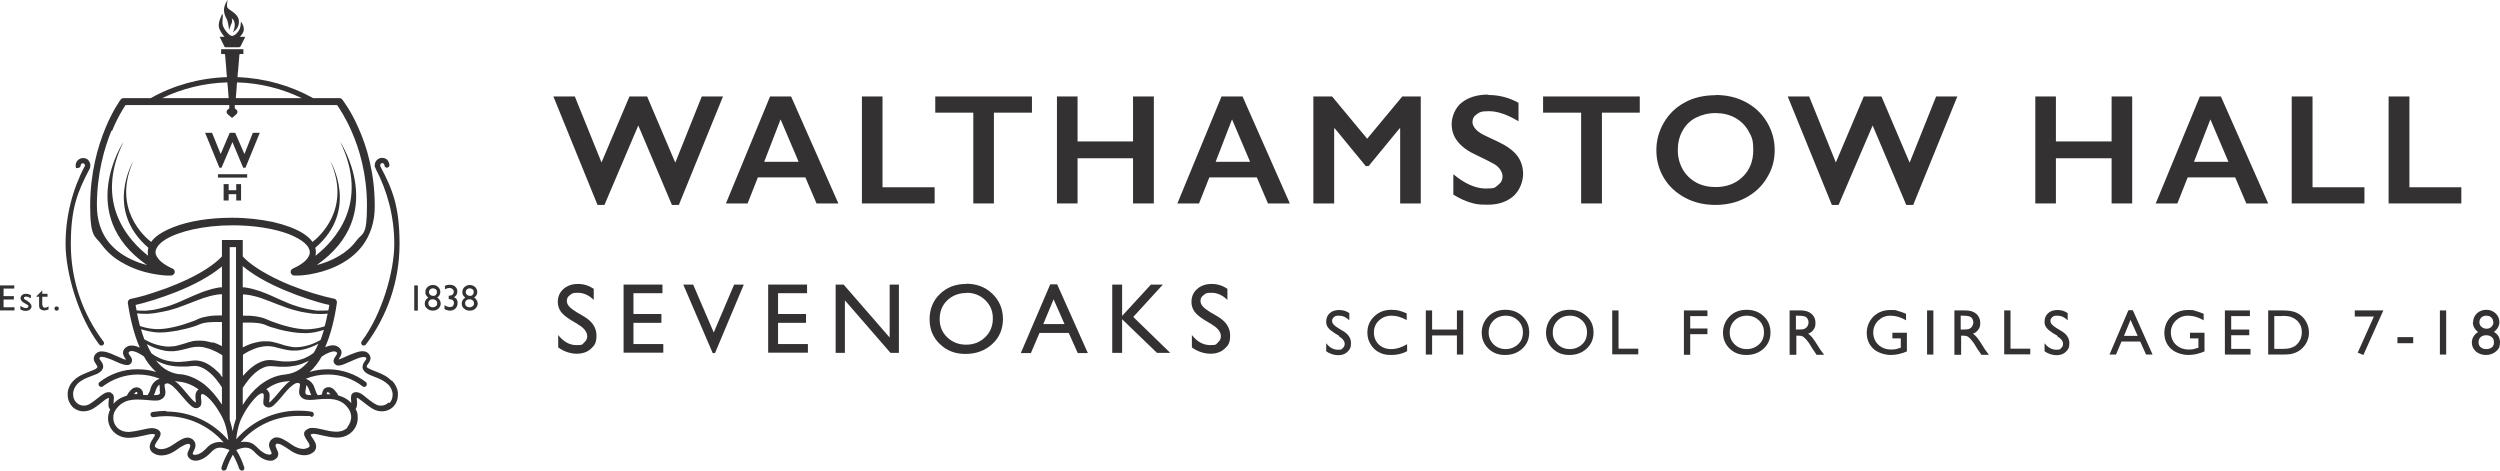 <svg xmlns="http://www.w3.org/2000/svg" id="Layer_1" data-name="Layer 1" version="1.1" viewBox="193.9 55.1 1189.5 223.9">
  <defs>
    <style>
      .cls-1 {
        isolation: isolate;
      }

      .cls-2 {
        fill: #333132;
        stroke-width: 0px;
      }
    </style>
  </defs>
  <polygon class="cls-2" points="467.4 101 480.1 132.4 493.4 101 501.8 101 515.2 132.5 527.8 101 537.9 101 516.9 152.6 513.6 152.6 497.6 114.8 481.5 152.6 478.2 152.6 457.2 101 467.4 101"/>
  <path class="cls-2" d="M557.5,132.1h16.4l-8.6-20.2-7.8,20.2ZM570.3,101l22.5,50.9h-10.4l-5.3-12.4h-22.6l-4.9,12.4h-10.3l21-50.9h10.1Z"/>
  <polygon class="cls-2" points="613.8 101 613.8 144.2 638.6 144.2 638.6 151.9 604 151.9 604 101 613.8 101"/>
  <polygon class="cls-2" points="684.9 101 684.9 108.7 666.8 108.7 666.8 151.9 657 151.9 657 108.7 638.9 108.7 638.9 101 684.9 101"/>
  <polygon class="cls-2" points="706.6 101 706.6 122.4 733 122.4 733 101 742.9 101 742.9 151.9 733 151.9 733 130.4 706.6 130.4 706.6 151.9 696.8 151.9 696.8 101 706.6 101"/>
  <path class="cls-2" d="M772.3,132.1h16.4l-8.6-20.2-7.8,20.2ZM785.1,101l22.5,50.9h-10.4l-5.3-12.4h-22.6l-4.9,12.4h-10.3l21-50.9h10.1Z"/>
  <polygon class="cls-2" points="827.7 101 844.4 121.1 861.1 101 869.9 101 869.9 151.9 860.1 151.9 860.1 116.2 859.8 116.2 845.1 134.1 843.7 134.1 829 116.2 828.7 116.2 828.7 151.9 818.8 151.9 818.8 101 827.7 101"/>
  <path class="cls-2" d="M902.1,100.3c5,0,9.7,1.2,14.3,3.7v8.8c-5.3-3.2-10-4.8-14-4.8s-4.4.5-5.8,1.4-2.1,2.2-2.1,3.8,1.3,3.7,3.9,5.3c.7.5,3.5,1.8,8.4,4.1,4.2,2,7.2,4.2,9,6.6,1.8,2.4,2.8,5.3,2.8,8.7s-1.6,7.9-4.7,10.6c-3.2,2.7-7.2,4-12.2,4s-6.1-.4-8.4-1.1c-2.3-.7-5-1.9-7.9-3.7v-9.7c5.4,4.5,10.6,6.8,15.4,6.8s4.3-.5,5.8-1.6c1.5-1.1,2.2-2.4,2.2-4.2s-1.3-4.3-3.9-5.8c-2.1-1.2-4.9-2.6-8.3-4.2-4-1.8-7-3.9-9-6.4-2-2.4-3-5.2-3-8.5s1.6-7.7,4.8-10.2c3.2-2.5,7.4-3.8,12.6-3.8"/>
  <polygon class="cls-2" points="974.1 101 974.1 108.7 956.1 108.7 956.1 151.9 946.2 151.9 946.2 108.7 928.1 108.7 928.1 101 974.1 101"/>
  <path class="cls-2" d="M992.2,126.5c0,3.4.8,6.4,2.3,9.1,1.5,2.7,3.7,4.8,6.4,6.3,2.7,1.5,5.8,2.2,9.3,2.2,5.2,0,9.5-1.6,12.9-4.9,3.4-3.3,5-7.5,5-12.7s-.8-6.4-2.3-9.1-3.7-4.8-6.4-6.3c-2.8-1.5-5.9-2.2-9.3-2.2s-6.5.8-9.3,2.2-4.9,3.6-6.4,6.3c-1.5,2.7-2.2,5.7-2.2,9.1M1010.2,100.3c5.3,0,10,1.1,14.2,3.3,4.2,2.2,7.6,5.3,10.1,9.4,2.5,4.1,3.8,8.6,3.8,13.5s-1.2,9.2-3.7,13.2c-2.4,4.1-5.8,7.2-10.1,9.5s-9.1,3.4-14.4,3.4-10.1-1.1-14.4-3.4-7.7-5.4-10.1-9.4c-2.4-4-3.6-8.4-3.6-13.2s1.2-9.1,3.6-13.2c2.4-4.1,5.7-7.3,10-9.6,4.2-2.3,9.1-3.4,14.6-3.4"/>
  <polygon class="cls-2" points="1054.7 101 1067.4 132.4 1080.7 101 1089.1 101 1102.5 132.5 1115.1 101 1125.2 101 1104.2 152.6 1100.9 152.6 1084.9 114.8 1068.7 152.6 1065.5 152.6 1044.5 101 1054.7 101"/>
  <polygon class="cls-2" points="1172.1 101 1172.1 122.4 1198.6 122.4 1198.6 101 1208.4 101 1208.4 151.9 1198.6 151.9 1198.6 130.4 1172.1 130.4 1172.1 151.9 1162.3 151.9 1162.3 101 1172.1 101"/>
  <path class="cls-2" d="M1237.8,132.1h16.4l-8.6-20.2-7.8,20.2h0ZM1250.6,101l22.5,50.9h-10.4l-5.3-12.4h-22.6l-4.9,12.4h-10.3l21-50.9h10.1Z"/>
  <polygon class="cls-2" points="1294.2 101 1294.2 144.2 1318.9 144.2 1318.9 151.9 1284.3 151.9 1284.3 101 1294.2 101"/>
  <polygon class="cls-2" points="1340.3 101 1340.3 144.2 1365 144.2 1365 151.9 1330.4 151.9 1330.4 101 1340.3 101"/>
  <g>
    <path class="cls-2" d="M378.8,246.6c-.9.9-2.2,1.5-3.5,1.5s-1.9-.2-2.9-.8c-1.8-1-3.3-2.3-4.7-3.4-.7-.6-1.3-1.1-2-1.5-.7-.4-1.4-.7-2.3-.7h0c-.4,0-.8,0-1.2.2-.3.1-.5.3-.7.5-.3.3-.5.7-.5,1,0,.3-.1.6-.1.9,0,.5,0,1.1.1,1.6,0,.3,0,.7.1,1-1.4-1.5-3-2.5-4.6-3.1-.5-.2-1.1-.4-1.6-.5-.5-.9-1-1.7-1.6-2.3-.4-.5-.8-.9-1.3-1.2s-1.1-.5-1.7-.5h0c-.5,0-.9.1-1.4.3-.4.2-.8.5-1,.8-.2.3-.4.6-.5.9-.2.5-.2,1-.3,1.5h0c-.6.2-1.1.2-1.6.3-.1,0-.3,0-.4,0,0,0,0,0,0,0-.5-.6-.9-1.4-1.2-2.5-.2-.6-.4-1.2-.7-1.9-.5-1-1.3-2.1-2.6-2.8-.4-.2-.8-.4-1.2-.6,3.2-1.3,6.7-2,10.4-2h.3c6.1,0,11.8,2.1,16.3,5.6.2.2.5.3.8.3.4,0,.8-.2,1-.5.4-.6.3-1.4-.2-1.8-5-3.8-11.1-6-17.8-6.1h-.3c-3,0-5.9.4-8.7,1.3,2.2-1.9,4.1-4.4,5.8-7.4l.4-.2c1-.7,2-1.2,3-1.6.9-.4,1.8-.6,2.4-.6h0c.4,0,.6,0,.9.2s.4.2.6.5c0,.1,0,.1,0,.2,0,0,0,.2-.1.4-.2.3-.5.8-.8,1.3-.2.2-.3.5-.5.8-.1.3-.3.7-.3,1.1,0,.4.1.8.3,1.1s.5.6.8.8c.4.3.9.3,1.3.3s.9,0,1.4-.2c.8-.2,1.7-.6,2.6-1,1.4-.6,2.9-1.3,4.4-1.9.7-.3,1.4-.5,2-.7.6-.2,1.2-.2,1.6-.2h0c.3,0,.5,0,.6,0,.1,0,.2.1.3.2.2.2.3.3.3.4,0,0,0,0,0,.1s0,.1-.1.4c-.2.3-.5.8-.9,1.3s-.4.6-.5,1c-.1.4-.3.8-.3,1.3s0,.7.2,1,.3.7.6,1c.4.5.9.9,1.5,1.2,1,.6,2.2,1,3.4,1.5,1.9.7,3.9,1.6,5.5,2.8.8.6,1.5,1.3,2,2.1.5.8.9,1.8,1.1,2.9,0,.3,0,.6,0,.9,0,1.6-.6,2.8-1.5,3.8M349.4,242.6c0-.2,0-.3,0-.4,0-.1,0-.2.1-.3,0,0,0-.1.2-.2.1,0,.2,0,.2,0s.1,0,.3.1c.2.1.5.4.9.9-.5,0-1,0-1.5,0h-.3ZM339.4,238.2c.3.2.6.5.8.8.4.6.7,1.3,1,2.1.2.7.5,1.4.8,2h-.4c-.8,0-1.5-.1-1.7-.2-.4-.2-.5-.3-.6-.5s-.1-.3-.1-.7c0-.4,0-.8.2-1.4,0-.5.2-1.1.2-1.8v-.3M359.3,258.5c-1.2,1.2-3,2-5.2,2s-.3,0-.5,0c-2.2-.1-4.1-.5-6-1-1.8-.4-3.4-.8-5-.8-.6,0-1.2,0-1.8.3-.6.2-1.1.6-1.6,1-.2.2-.4.5-.5.7-.1.3-.1.5-.1.8,0,.4,0,.7.2,1,.2.5.5,1,.7,1.4.4.7.9,1.3,1.2,1.9.2.3.3.6.4.8,0,.2.1.4.1.6s0,.3-.1.4c-.1.1-.3.4-.8.6-.5.2-1.2.5-2.1.5h0c-1.4,0-3.3-.5-5.6-2.1-1.4-1-2.6-1.8-3.8-2.4-1.1-.6-2.2-1-3.3-1h0c-.5,0-1.1.1-1.5.4-.5.2-.9.6-1.3,1-.5.7-.8,1.5-.8,2.2,0,.6.1,1,.3,1.5.2.7.5,1.2.7,1.7.1.2.2.4.2.6,0,.1,0,.3,0,.3h0s0,.1,0,.1c0,.1-.2.2-.4.3s-.4.1-.7.1h0c-.6,0-1.4-.2-2.2-.6-.9-.5-1.9-1.2-2.9-2.2-.7-.7-1.5-1.5-2.5-2.2-1.1-.7-2.4-1.1-4.1-1.1h0c-.6,0-1.2,0-1.9.2,6.6-7.7,16.5-12.5,27.4-12.5s4.1.2,6,.5c0,0,.1,0,.2,0,.6,0,1.1-.4,1.2-1.1.1-.7-.4-1.3-1-1.4-2.1-.4-4.2-.5-6.4-.5-11.8,0-22.3,5.3-29.5,13.6,0,0,0-.2,0-.3.3-2.4.8-5.4,1.8-8.1.4-1.1,1.1-2.5,2-4.1,1.3-2.3,3-4.7,4.7-6.6.8-.9,1.6-1.7,2.4-2.2.4-.2.7-.4.9-.5.3-.1.5-.1.6-.1h0c.1,0,.2,0,.2,0,.2.1.3.3.4.4,0,.2.1.5.1.8s0,.8-.1,1.3c0,.5-.1,1-.1,1.5s0,.5,0,.8c0,.2.1.4.2.7.2.3.5.7.9.9.4.2.8.3,1.2.4h.2c.4,0,.8-.1,1.1-.2.6-.3,1.1-.6,1.6-1.1.9-.8,1.8-1.9,2.8-3,1.5-1.7,3-3.7,4.5-5.1.8-.7,1.5-1.3,2.1-1.7.6-.4,1.2-.6,1.5-.6h0c.1,0,.2,0,.4,0,.3,0,.5.2.6.2.2.1.2.2.3.3,0,.1,0,.3,0,.5s0,.8-.2,1.4c0,.6-.2,1.1-.2,1.8,0,.6.1,1.3.5,1.9.4.6,1,1.2,1.7,1.5.9.4,1.9.5,2.9.5,1.2,0,2.5-.1,3.9-.3,1.4-.1,2.9-.2,4.3-.2h0c2,0,3.9.2,5.6.9,1.7.7,3.2,1.7,4.5,3.6,1,1.4,1.4,2.9,1.4,4.2s-.7,3.5-1.9,4.7M321.8,241.8c-.2-.6-.6-1.1-1.2-1.5,3-2.2,6-3.4,9.3-3.7.7,0,1.4-.2,2-.3-.8.6-1.6,1.4-2.4,2.2-1.8,1.8-3.4,4-4.9,5.6-.7.8-1.4,1.5-1.9,2-.3.2-.5.4-.6.5,0,0-.1,0-.1,0v-.2c0-.3,0-.7.1-1.2,0-.5.1-1,.1-1.6s0-1.2-.3-1.8M309.5,239.5c.7-1.1,1.7-2.5,2.9-4h0c1.5-1.8,3.5-3.8,6-5.1,1.2-.6,2.5-1.1,3.9-1.1h.4c1.2,0,2.7.2,4.1.3h0c.8,0,1.6,0,2.4,0h0c.8,0,1.6,0,2.4-.1h0c1.6-.2,3.2-.4,4.7-.9.7-.2,1.5-.4,2.2-.8.7-.3,1.4-.6,2-.9h0c.1,0,.3-.1.4-.2-1.3,1.7-2.8,3-4.2,4-2.2,1.5-4.5,2.3-7.2,2.6-4.3.4-8.3,2.2-12,5.1-3,2.4-5.7,5.5-8.1,9.4v-8.2h0ZM309.5,223.9c.4-.2.7-.5,1-.7h0c1-.6,2.5-1.4,4.3-2.1h0c.9-.4,1.9-.7,3-.9h0c.5-.1,1.1-.2,1.6-.3h0c.6,0,1.1-.1,1.7-.1h0c1.1,0,2.3.1,3.5.4h0c1.2.3,2.5.7,3.9,1,1.4.3,2.7.6,4.1.7h0c.4,0,.8,0,1.2,0,1,0,2,0,2.9-.2h0c2.6-.4,4.9-1.3,6.8-2.1.7-.3,1.3-.6,1.9-1-.7,1.6-1.4,3-2.2,4.3-.1,0-.2.2-.3.3h0c-.4.3-1,.6-1.5,1-.6.3-1.1.6-1.7.9-.6.3-1.2.6-1.9.8h0c-.6.2-1.3.4-2,.6h0c-1.4.4-2.8.5-4.3.6-.4,0-.8,0-1.2,0h-1c-.8,0-1.5-.1-2.3-.2-1.5-.1-3-.5-4.8-.5h0c-1.8,0-3.4.5-4.9,1.2h0c-3,1.4-5.3,3.6-7,5.5-.3.3-.6.6-.8.9v-10.4h0ZM309.5,208.6c.2,0,.4,0,.6,0h0c.7,0,1.5,0,2.5,0s1.7,0,2.7.1c1.1,0,2.2.2,3.4.5.6.2,1.2.3,1.7.6.6.3,1.3.5,2,.8,2.8.9,5.7,1.7,8.7,2.2h0c2.6.5,5.2.8,7.8.8s.8,0,1.2,0h0c2.9-.1,5.5-.8,7.7-1.5h0c0,0,.1,0,.2,0-.5,1.7-1,3.3-1.6,4.8-.2.1-.5.3-.8.4-.7.4-1.6.8-2.5,1.2h0c-1.9.8-4.1,1.4-6.5,1.7h0c-.6,0-1.2.1-1.8.1s-1.2,0-1.8-.1c-1.2-.2-2.5-.5-3.8-.8-1.3-.4-2.5-.9-3.9-1.2h0c-1.4-.4-2.7-.7-4.1-.7h0c-.3,0-.6,0-.9,0s-.8,0-1.1,0h0c-.6,0-1.3.1-1.9.2-1.2.2-2.4.5-3.4.8-1.9.6-3.4,1.3-4.5,1.9v-11.5h0ZM309.5,195.2c.1,0,.2,0,.3,0h0c.6,0,1.4.1,2.2.2.9.2,1.9.3,2.9.6h0c1,.2,2.2.6,3.4,1,1.2.4,2.5.9,3.8,1.4h0c2.6,1,5.5,2.2,8.4,3.2,1.5.5,2.9.9,4.4,1.3,1.5.4,2.9.7,4.3.9,1.4.3,2.8.4,4.1.6h0c.6,0,1.3,0,1.9.1h1.8c1,0,2-.1,2.8-.2-.4,2.1-.9,4.1-1.4,6-.3.1-.7.3-1.1.4-2.1.6-4.7,1-7.4,1.1-2.7,0-5.6-.5-8.5-1.2-2.9-.7-5.7-1.6-8.3-2.6-.6-.2-1.2-.5-1.9-.8h0c-.7-.3-1.4-.6-2-.8h0c-1.3-.4-2.6-.6-3.7-.8h0c-2-.3-3.6-.3-4.9-.3h-1.1v-10.1h0ZM309.5,181.8c1.1.9,2.2,1.8,3.4,2.6,6.5,4.6,14.6,8.2,22,11,3.7,1.4,7.2,2.5,10.2,3.4,2.1.6,4,1.1,5.5,1.4-.1.9-.3,1.8-.5,2.6,0,0-.1,0-.2,0-.8,0-1.8.1-2.8.1h-.2c-.6,0-1.1,0-1.7,0-.6,0-1.2-.1-1.8-.2-1.2-.2-2.6-.4-3.9-.7h0c-1.3-.3-2.8-.7-4.1-1.1-1.4-.4-2.8-.9-4.2-1.5-2.8-1.1-5.5-2.4-8.2-3.6h0c-1.3-.6-2.6-1.1-3.9-1.6h0c-1.2-.5-2.4-.9-3.6-1.2-1.1-.4-2.2-.6-3.1-.8h0c-.9-.2-1.8-.3-2.4-.4-.2,0-.4,0-.6,0v-10h0ZM306,254.7c0,0,0,.1,0,.2-.6,1.8-1.1,3.6-1.4,5.4-.3-1.7-.8-3.6-1.4-5.4,0,0,0-.1,0-.2v-82h3v82h0ZM273,250.6c-2.2,0-4.4.2-6.5.5-.7.1-1.1.8-1,1.4.1.6.6,1.1,1.2,1.1s.1,0,.2,0c2-.3,4-.5,6-.5h0c10.9,0,20.7,4.8,27.4,12.5-.7-.1-1.3-.2-1.9-.2h0c-1.6,0-3,.5-4.1,1.1-1.1.7-1.9,1.5-2.5,2.2-1,1-2,1.8-2.9,2.2-.9.5-1.7.6-2.2.6h0c-.3,0-.5,0-.7-.1-.2,0-.3-.2-.4-.3h0c0-.2,0-.4.1-.6.1-.4.4-.9.7-1.5.3-.6.5-1.3.5-2.1s-.2-1.5-.8-2.2c-.3-.4-.8-.8-1.3-1-.5-.2-1-.4-1.5-.4h0c-1.1,0-2.2.4-3.3,1-1.1.6-2.4,1.4-3.8,2.4-2.3,1.6-4.2,2.1-5.6,2.1h0c-.9,0-1.6-.2-2.1-.5-.5-.2-.7-.5-.8-.6-.1-.2-.1-.2-.1-.4s0-.6.3-1c.3-.6.8-1.4,1.3-2.1.2-.4.5-.8.7-1.2.2-.4.4-.9.4-1.4s0-.5-.1-.8-.3-.5-.5-.7c-.4-.5-1-.8-1.6-1-.6-.2-1.2-.3-1.8-.3-1.5,0-3.1.4-4.9.8-1.8.4-3.8.8-6,1-.2,0-.3,0-.5,0-2.2,0-4-.8-5.2-2-1.2-1.2-1.9-2.9-1.9-4.7s.4-2.8,1.4-4.2c1.3-1.8,2.8-2.9,4.5-3.6,1.7-.7,3.7-.9,5.6-.9h0c1.5,0,2.9.1,4.3.2,1.4.1,2.7.3,3.9.3s2,0,2.9-.5c.8-.4,1.4-.9,1.7-1.5.4-.6.5-1.3.5-1.9s-.1-1.3-.2-1.8c-.1-.6-.2-1-.2-1.4s0-.3,0-.4c0-.1,0-.2.2-.3.1-.1.3-.2.7-.4.1,0,.2,0,.4,0h0c.3,0,.7.1,1.2.4.9.4,1.9,1.4,3,2.5,1.6,1.7,3.3,3.8,4.8,5.5.8.9,1.5,1.6,2.2,2.2.4.3.7.6,1.1.8.4.2.8.4,1.4.4h.2c.4,0,.7-.1,1-.3.2-.1.5-.3.7-.5.3-.3.4-.7.5-1s.1-.6.1-.9c0-.5,0-1-.1-1.5,0-.5-.1-.9-.1-1.3s0-.6.1-.8c0-.2.2-.3.4-.4,0,0,.1,0,.2,0h0c.2,0,.5,0,.9.3.7.4,1.6,1.1,2.6,2.1,1.4,1.5,3,3.5,4.2,5.6,1.3,2,2.3,4.1,2.8,5.5,1,2.7,1.5,5.7,1.8,8.1,0,0,0,.2,0,.3-7.1-8.3-17.7-13.6-29.5-13.6M259.5,242.6h-.2c-.5,0-1.1,0-1.7,0,0,0,.1-.1.2-.2.3-.3.5-.6.7-.7.2-.1.3-.1.3-.1,0,0,.1,0,.2,0,.1,0,.2.1.2.2,0,0,0,0,0,.2,0,.1,0,.3.1.6M246.8,241.9h0c-.4-.1-.8-.2-1.2-.2h0c-.9,0-1.6.3-2.3.7-1,.6-2,1.4-3.1,2.3-1.1.9-2.3,1.8-3.6,2.6-1,.6-2,.8-2.9.8-1.4,0-2.6-.6-3.5-1.5-.9-.9-1.5-2.2-1.5-3.8,0-.3,0-.6,0-.9.3-1.8,1-3,2-4.1,1.5-1.6,3.8-2.7,6-3.5,1.1-.4,2.1-.8,3.1-1.2.5-.2.9-.4,1.3-.7.4-.3.8-.6,1.1-.9.2-.3.4-.6.6-1,.1-.3.2-.7.2-1,0-.6-.2-1.2-.4-1.6-.4-.7-.8-1.2-1.1-1.6-.1-.2-.2-.4-.3-.5,0-.1,0-.2,0-.2,0,0,0,0,0-.1,0,0,.1-.2.3-.4,0,0,.2-.1.3-.2.1,0,.4,0,.6,0h0c.6,0,1.6.2,2.6.6,1.6.5,3.3,1.3,4.9,2,.8.4,1.6.7,2.3.9s1.4.4,2.1.4c.4,0,.8,0,1.3-.3.3-.2.6-.4.8-.8.2-.3.3-.7.3-1.1,0-.3,0-.6-.1-.8-.1-.4-.3-.7-.5-1-.3-.4-.6-.8-.8-1.2-.1-.2-.2-.3-.2-.4,0-.1,0-.2,0-.2q0,0,0-.2c.2-.2.4-.4.6-.5.2-.1.5-.2.8-.2h0c.6,0,1.5.2,2.4.6,1.1.5,2.4,1.2,3.5,2,.3.5.5.9.8,1.4,1.5,2.4,3.1,4.3,5,6-2.8-.9-5.8-1.3-8.8-1.3h-.3c-6.7,0-12.9,2.3-17.8,6.1-.6.4-.7,1.2-.2,1.8.2.3.6.5,1,.5s.5,0,.8-.3c4.5-3.4,10.2-5.5,16.3-5.6h.3c3.7,0,7.2.7,10.4,2-1.5.5-2.5,1.4-3.2,2.3-.7,1-1.1,2-1.3,2.9-.3,1.1-.8,1.9-1.3,2.6,0,0-.2,0-.3,0-.6,0-1.1-.1-1.8-.1,0-.3,0-.7-.1-1.1,0-.4-.2-.8-.5-1.2-.3-.4-.7-.8-1.2-1-.4-.2-.9-.3-1.4-.3h0c-.6,0-1.2.2-1.7.5-.7.5-1.3,1.1-1.9,1.9-.3.5-.7,1-1,1.6-.5.1-1,.3-1.5.5-1.7.6-3.4,1.7-4.8,3.3,0-.3,0-.7.1-1.1,0-.5.1-1,.1-1.6,0-.4,0-.8-.2-1.2,0-.2-.2-.5-.4-.7-.2-.2-.5-.4-.7-.5M295.1,218.2c-1-.3-2.2-.6-3.4-.8-.6-.1-1.2-.2-1.9-.2h0c-.4,0-.7,0-1.1,0s-.6,0-.9,0h0c-1.4,0-2.8.3-4.1.7h0c-1.3.4-2.6.9-3.9,1.2-1.3.4-2.5.7-3.8.8-.6,0-1.2.1-1.8.1s-1.2,0-1.8-.1h0c-2.4-.3-4.7-.9-6.5-1.7h0c-.9-.4-1.8-.8-2.5-1.2-.3-.1-.5-.3-.8-.4-.6-1.5-1.1-3.1-1.6-4.8,0,0,.1,0,.2,0h0c2.2.7,4.8,1.3,7.7,1.5h0c.4,0,.8,0,1.2,0,2.5,0,5.2-.4,7.8-.8h0c3-.6,6-1.3,8.7-2.2.7-.2,1.4-.5,2-.8h0c.6-.2,1.1-.4,1.7-.6,1.2-.3,2.3-.4,3.4-.5h0c1,0,1.9-.1,2.7-.1s1.8,0,2.5,0h0c.2,0,.4,0,.6,0v11.5c-1.1-.6-2.6-1.3-4.5-1.9M298.8,233.3h0c-1.8-1.9-4.1-4.1-7-5.5h0c-1.5-.7-3.2-1.2-4.9-1.2h0c-1.8,0-3.3.4-4.8.5-.8,0-1.5.1-2.3.2h-1c-.4,0-.8,0-1.2,0-1.5-.1-3-.3-4.3-.6h0c-.7-.2-1.4-.4-2-.6h0c-.6-.2-1.2-.5-1.9-.8h0c-.6-.3-1.1-.6-1.7-.9-.5-.4-1.1-.7-1.5-1h0c-.1,0-.2-.2-.3-.3-.7-1.1-1.3-2.4-1.9-3.7,0-.2-.2-.4-.3-.6.6.3,1.2.6,1.9,1,1.9.9,4.2,1.7,6.9,2.2h0c.9.2,1.9.2,2.9.2s.8,0,1.2,0h0c1.4-.1,2.8-.4,4.1-.7h0c1.4-.3,2.7-.7,3.9-1,1.2-.3,2.4-.4,3.5-.4h0c.6,0,1.1,0,1.7.1h0c.6,0,1.1.1,1.6.3h0c1.1.2,2,.6,3,.9h0c1.8.7,3.3,1.5,4.3,2.1h0c.3.2.7.4,1,.7v10.4c-.3-.3-.5-.6-.8-.9M269.8,240.3c.1.5.2,1,.2,1.4s0,.5-.1.7c0,.1-.2.3-.6.5-.3.1-.9.2-1.7.2h-.5c.3-.6.6-1.2.8-2,.2-.5.3-1,.6-1.5.3-.6.7-1.1,1.3-1.5,0,.1,0,.3,0,.4,0,.6.1,1.2.2,1.8M279.5,233.2c-2.6-.3-5-1.1-7.2-2.6-1.5-1-2.9-2.4-4.2-4,.1,0,.3.1.4.2h0c.6.3,1.3.7,2,.9.7.3,1.4.6,2.2.8,1.5.5,3.1.7,4.7.9h0c.8,0,1.6.1,2.4.1h0c.8,0,1.6,0,2.4,0h0c1.5,0,2.9-.3,4.1-.3h.4c1.4,0,2.7.5,3.9,1.1,2.5,1.3,4.5,3.3,6,5.1,1.2,1.5,2.2,2.9,2.9,4v8.2c-2.5-3.8-5.2-7-8.1-9.4-3.7-2.9-7.7-4.7-12-5.1M287,245.2c0,.5.1.9.1,1.2v.2c0,0-.4-.2-.7-.4-.7-.5-1.5-1.5-2.5-2.6-1.5-1.7-3.1-3.8-4.8-5.5-.6-.6-1.3-1.2-2-1.7.7.1,1.3.2,2,.3,3.2.3,6.3,1.5,9.3,3.7-.6.4-1,.9-1.2,1.5-.3.6-.3,1.2-.3,1.8s0,1.1.1,1.6M259.2,204.2c.9.1,1.8.2,2.8.2h1.8c.6,0,1.2,0,1.9-.1h0c1.3-.1,2.7-.3,4.1-.6,1.4-.2,2.8-.6,4.3-.9,1.5-.4,2.9-.8,4.4-1.3,2.9-1,5.8-2.2,8.4-3.2h0c1.3-.5,2.6-1,3.8-1.4,1.2-.4,2.4-.7,3.4-1h0c1-.3,2-.4,2.9-.6.9-.1,1.6-.2,2.2-.2h0c.1,0,.2,0,.3,0v10.1h-1.1c-1.3,0-3,0-4.9.3-1.2.2-2.4.4-3.8.8h0c-.7.2-1.3.5-2,.8h0c-.6.3-1.2.6-1.9.8h0c-2.6,1-5.4,1.9-8.3,2.6-2.9.7-5.8,1.2-8.5,1.2-2.7,0-5.2-.5-7.4-1.1-.4-.1-.8-.3-1.1-.4-.5-1.9-1-3.9-1.4-6M258.9,202.8c-.2-.9-.3-1.7-.5-2.6,2.2-.5,5.2-1.3,8.7-2.4,6.6-2.1,14.8-5.1,22.1-9.1,3.7-2,7.1-4.2,10-6.6.1,0,.2-.2.3-.3v10c-.2,0-.4,0-.6,0-.7,0-1.5.2-2.4.4h0c-.9.2-2,.4-3.1.8-1.1.3-2.3.7-3.6,1.2h0c-1.2.5-2.5,1-3.9,1.6h0c-2.7,1.1-5.4,2.5-8.2,3.6-1.4.6-2.8,1-4.2,1.5-1.4.4-2.8.8-4.1,1.1h0c-1.3.3-2.6.6-3.9.7-.6,0-1.2.1-1.8.2-.6,0-1.2,0-1.7,0h-.2c-1,0-1.9,0-2.8-.1,0,0-.1,0-.2,0M380,236.1c-2-2.1-4.7-3.2-6.9-4.1-1.1-.4-2.2-.8-3-1.2-.4-.2-.7-.4-1-.5s-.4-.3-.5-.4h0c-.1-.1-.1-.2-.2-.3h0c0-.2,0-.4.1-.6.2-.3.5-.8.9-1.3.2-.3.4-.6.5-.9.1-.4.3-.8.3-1.2s-.1-.9-.3-1.3c-.2-.4-.5-.8-.8-1.1-.4-.4-.8-.6-1.3-.8-.5-.1-.9-.2-1.4-.2-1.1,0-2.3.3-3.4.7-1.8.6-3.6,1.4-5.1,2.1-.8.3-1.5.6-2.1.9-.3.1-.6.2-.8.2,0,0,0,0,0,0,.2-.4.5-.8.8-1.3.1-.3.3-.6.4-.9.1-.3.2-.7.2-1.1,0-.6-.2-1.2-.6-1.7-.4-.6-1-1-1.6-1.3-.6-.3-1.2-.4-1.9-.4-1.1,0-2.3.3-3.4.8-.1,0-.2,0-.3.1,2.5-5.7,4.4-12.8,5.6-21.2.1-.9-.5-1.8-1.4-1.9-2.1-.4-5.7-1.3-10-2.6-6.4-2-14.5-5-21.5-8.9-3.5-1.9-6.8-4-9.4-6.2-.9-.8-1.8-1.6-2.5-2.4v-7.8h-9.9v7.8c-1.5,1.6-3.3,3.1-5.4,4.6-6,4.3-14,7.9-21.2,10.6-3.6,1.3-7,2.4-9.9,3.3-2.9.8-5.3,1.4-6.9,1.7-.9.2-1.5,1-1.4,1.9,1.3,8.5,3.2,15.6,5.7,21.3-.1,0-.3-.1-.5-.2-1.1-.5-2.3-.8-3.4-.8-.6,0-1.3.1-1.9.4s-1.2.7-1.6,1.3c-.4.5-.6,1.2-.6,1.7,0,.6.2,1.1.4,1.6.3.6.7,1.2,1,1.6,0,0,0,0,0,.1,0,0-.2,0-.3,0-.6-.1-1.4-.5-2.3-.9-1.3-.6-2.9-1.3-4.4-1.9-.8-.3-1.5-.6-2.3-.8-.8-.2-1.5-.3-2.2-.3s-.9,0-1.4.2-.9.4-1.3.8c-.4.3-.6.7-.8,1.1-.2.4-.3.8-.3,1.3,0,.6.2,1.2.4,1.6.4.6.8,1.1,1,1.6.1.2.2.4.3.5s0,.2,0,.3h0c0,.2,0,.3-.2.4,0,.1-.3.3-.7.6-.7.4-1.8.8-3.1,1.3-1.9.8-4.2,1.6-6.1,3.1-1,.8-1.9,1.7-2.6,2.8-.7,1.1-1.2,2.4-1.4,3.9,0,.4,0,.8,0,1.2,0,2.2.9,4.2,2.2,5.6,1.4,1.4,3.3,2.2,5.4,2.2h0c1.4,0,2.8-.4,4.2-1.1,2.1-1.2,3.7-2.6,5.1-3.7.7-.5,1.2-1,1.7-1.2.5-.3.8-.4,1-.4h0c0,.4,0,.8-.1,1.3,0,.5-.1,1.1-.1,1.7s0,.8.1,1.2c0,.3.2.6.4.9,0,.1.2.3.3.4-.6,1.4-1,2.8-1,4.2,0,2.5,1,4.8,2.7,6.5,1.7,1.7,4.1,2.8,7,2.8h0c.2,0,.4,0,.6,0,2.4-.1,4.6-.6,6.4-1,1.8-.4,3.3-.8,4.3-.8h0c.4,0,.7,0,.9.1.2,0,.3.1.5.3,0,.1-.2.4-.4.8-.3.6-.9,1.3-1.3,2.1-.2.4-.5.8-.6,1.3-.2.5-.3,1-.3,1.5s.2,1.3.6,1.9c.4.6,1,1,1.7,1.4h0c.9.5,2,.8,3.3.8h0c2,0,4.5-.7,7.1-2.6,1.3-1,2.5-1.7,3.5-2.2.9-.5,1.7-.7,2.1-.7h0c.2,0,.3,0,.4,0,.1,0,.2.1.4.3.2.3.2.4.2.6s0,.4-.1.6c-.1.4-.4.9-.6,1.4-.1.3-.2.6-.4.9s-.2.7-.2,1.1,0,.7.2,1,.3.6.6.9h0c.4.4.9.7,1.4.9.5.2,1.1.3,1.6.3,1.1,0,2.2-.3,3.4-.9,1.2-.6,2.4-1.5,3.6-2.7h0c.6-.7,1.3-1.3,2-1.8s1.6-.8,2.8-.8h0c1.1,0,2.5.3,4.4,1.1-1.6,2.6-2.9,5.3-3.8,8.2-.2.7.1,1.4.8,1.6.1,0,.3,0,.4,0,.5,0,1-.3,1.2-.9.8-2.4,1.8-4.6,3-6.7,1.2,2.1,2.2,4.4,3,6.7.2.5.7.9,1.2.9s.3,0,.4,0c.7-.2,1-.9.8-1.6-1-2.9-2.2-5.7-3.8-8.2,1.9-.8,3.3-1.1,4.4-1.1h0c1.2,0,2,.3,2.8.8.8.5,1.4,1.1,2,1.8h0c1.2,1.2,2.4,2.1,3.6,2.7s2.3.9,3.4.9,1.1,0,1.6-.3,1-.5,1.4-.9h0c.2-.3.5-.6.6-.9.1-.3.2-.7.2-1,0-.5-.1-1-.3-1.4-.2-.6-.5-1.1-.7-1.6-.2-.5-.3-.8-.3-1.1s0-.4.2-.6c.1-.2.2-.3.4-.3s.2,0,.4,0h0c.4,0,1.2.2,2.1.7,1,.5,2.1,1.3,3.5,2.2,2.6,1.9,5,2.6,7.1,2.6h0c1.3,0,2.4-.3,3.3-.8h0c.7-.4,1.3-.8,1.7-1.4.4-.6.6-1.2.6-1.9,0-.8-.2-1.5-.5-2.1-.5-.9-1-1.7-1.5-2.4-.2-.3-.4-.6-.5-.9,0-.1,0-.2-.1-.3.1-.1.3-.2.5-.3.2,0,.5-.1.9-.1h0c1,0,2.5.4,4.3.8,1.8.4,4,.9,6.4,1,.2,0,.4,0,.6,0h0c2.8,0,5.3-1.1,7-2.8,1.7-1.7,2.7-4,2.7-6.5s-.3-2.9-1-4.3c.3-.3.4-.7.5-1.1.1-.5.2-.9.2-1.3,0-.6,0-1.2-.1-1.7,0-.5-.1-.9-.1-1.2h0c0,0,0,0,0,0,.2,0,.5,0,1,.4.7.4,1.6,1.2,2.8,2.1s2.4,1.9,4,2.8c1.4.8,2.8,1.1,4.2,1.1h0c2.1,0,4-.8,5.4-2.2,1.4-1.4,2.2-3.4,2.2-5.6s0-.8,0-1.2c-.3-2.3-1.4-4.1-2.7-5.5"/>
    <path class="cls-2" d="M328.6,221.4h0Z"/>
    <path class="cls-2" d="M234.2,134.2c-5.8,11-9.1,23.7-9.1,37s5.9,34.5,16,47.8c.2.3.6.5,1,.5s.5,0,.8-.2c.6-.4.7-1.2.2-1.7-9.7-12.9-15.5-28.9-15.5-46.3s3.3-25.1,8.9-35.8c.3-.5.4-1.1.4-1.7,0-1-.4-1.8-1-2.5s-1.5-1-2.5-1c-1.9,0-3.5,1.6-3.5,3.5s.6,1.2,1.2,1.2,1.2-.6,1.2-1.2.4-1,1-1,1,.4,1,1,0,.3-.1.5h0s0,0,0,0Z"/>
    <path class="cls-2" d="M372.7,135.5c5.6,10.7,8.8,22.8,8.8,35.7s-5.8,33.4-15.5,46.3c-.4.6-.3,1.3.2,1.8.2.2.5.2.8.2s.8-.2,1-.5c10-13.3,16-29.9,16-47.8s-3.3-25.9-9.1-36.9h0c0-.1-.1-.2-.1-.4,0-.1,0-.2,0-.2,0-.6.5-1,1-1s1,.4,1,1,.6,1.2,1.2,1.2,1.2-.6,1.2-1.2-.4-1.8-1-2.5c-.6-.6-1.5-1-2.5-1h0c-1.9,0-3.5,1.6-3.5,3.5s0,.7.2,1,.2.6.3.8"/>
    <path class="cls-2" d="M247.2,117.4c1.7-4.2,3.5-7.5,4.8-9.7.6-1.1,1.2-1.9,1.6-2.5,0,0,0,0,0-.1h49.4c0,.3,0,.7,0,1,0,.4,0,.6-.4.9-1.1.7-1.2,1.7-.2,2.6.6.5,1.3,1.1,1.9,1.6.6-.5,1.3-1,1.9-1.6,1-.9.9-1.9-.2-2.6-.4-.3-.4-.5-.4-.9,0-.3,0-.7,0-1h48.7c1.1,1.6,4,5.9,6.9,12.5,3.7,8.4,7.3,20.4,7.3,35.3s-2,12.7-5.1,16.8c-2.3,3.1-5.1,5.4-8.2,7.2-3.5,2.1-7.3,3.5-10.6,4.3,34.3-23.9,11.1-58.7,11.1-58.7,14.3,29.2-2.6,47.2-11.7,54.3.1-.6.2-1.2.2-1.8s-.1-1.4-.3-2c21.1-18,7.2-41.2,7.2-41.2,10.1,22.7-5.5,36.1-8.5,38.4-1.1-1.6-2.8-3-4.7-4.2-3.6-2.2-8.5-4-14.2-5.3-5.8-1.2-12.4-2-19.4-2-10.8,0-20.5,1.6-27.7,4.4-3.6,1.4-6.6,3-8.8,4.9-.8.7-1.4,1.4-2,2.2-3-2.3-18.6-15.7-8.5-38.4,0,0-13.9,23.1,7.2,41.2-.2.6-.3,1.3-.3,2s0,1.2.2,1.8c-9.1-7.1-26-25.1-11.7-54.3,0,0-23.2,34.8,11.1,58.7-2.5-.6-5.2-1.6-7.9-2.9-4.1-2-8-4.8-11-8.9-2.9-4.1-4.9-9.4-4.9-16.6,0-15,3.5-27.1,6.9-35.5M302.1,94.3c0,.8.1,1.6.2,2.4.1,1.7.3,3.4.4,5.1h-31.7c9.4-4.5,20-7.2,31.1-7.5M306.5,96.7c0-.8.1-1.6.2-2.4,11,.3,21.4,3,30.8,7.5h-31.4c.1-1.7.3-3.4.4-5.1M251.8,179.9c5,3,10.3,4.6,14.4,5.4,4.1.8,6.9.9,7,.9h2.1c.8,0,1.5-.6,1.7-1.4.2-.8-.2-1.6-1-1.9-2.7-1.2-4.8-2.6-6.1-3.9-.7-.7-1.1-1.4-1.5-2-.3-.6-.5-1.2-.5-1.9s.2-1.4.6-2.1c.7-1.3,2.1-2.7,4.2-4,3.1-1.9,7.7-3.6,13.2-4.8,5.5-1.2,11.9-1.9,18.7-1.9h0c10.4,0,19.8,1.6,26.5,4.1,3.3,1.3,6,2.8,7.7,4.3.9.8,1.5,1.5,1.9,2.3.4.7.6,1.4.6,2.1s-.1,1.2-.5,1.9c-.5,1-1.3,2-2.6,3-1.3,1-2.9,2-5,2.9-.7.3-1.1,1.1-1,1.9.2.8.9,1.4,1.7,1.4h2.1c.1,0,9-.2,18-4.5,4.5-2.1,9.1-5.3,12.5-9.9s5.8-10.9,5.7-18.8c0-15.6-3.8-28.2-7.7-36.9-3.7-8.5-7.5-13.3-7.8-13.7,0,0,0,0,0,0h0c-.1-.2-.3-.3-.5-.4q-.1,0,0,0c-.2-.1-.5-.2-.8-.2h-12.5c-10.7-6-23-9.5-36-10,0-1.1.2-2.2.3-3.3.2-2.4.4-4.8.6-7.3,0-.3.1-.4.4-.4h0c.2,0,.4,0,.6,0h.9v-2.3h-10.6v2.3h.9c.2,0,.4,0,.6,0h0c.3,0,.4.1.4.4.2,2.4.4,4.8.6,7.3,0,1.1.2,2.2.3,3.3-13.1.4-25.5,3.9-36.3,10h-12.9c-.5,0-1.1.2-1.4.7,0,0-3.7,4.9-7.3,13.7-3.6,8.7-7.2,21.3-7.2,36.8s2.3,14.1,5.7,18.8c2.6,3.5,5.8,6.1,9.2,8.1"/>
    <polygon class="cls-2" points="306.3 145.6 302.7 145.6 302.7 142.7 300.3 142.7 300.3 150.5 302.7 150.5 302.7 147.5 306.3 147.5 306.3 150.5 308.6 150.5 308.6 142.7 306.3 142.7 306.3 145.6"/>
    <polygon class="cls-2" points="299.3 134.9 304.5 122.7 309.6 134.9 310.7 134.9 317.5 118.3 314.2 118.3 310.2 128.4 305.8 118.3 303.2 118.3 298.9 128.4 294.8 118.3 291.5 118.3 298.3 134.9 299.3 134.9"/>
    <rect class="cls-2" x="297.6" y="138" width="13.9" height="1.6"/>
    <path class="cls-2" d="M302.1,65c.5,1.5.7,3.8.8,4.4.3-.8.5-1.6.8-2.3.5-1.1,1-2.1.4-3.3,1.4.8,2.2,3.1.7,6.6.1,0,.2-.1.3-.2,1-.8,2.9-2.5,2.4-5.7-.5-3.1-4.9-4.7-5.4-5.8-.5-1.1.1-3.6.1-3.6,0,0-2,2.7-1.7,5.3.3,2.6,1.1,3,1.6,4.5"/>
    <path class="cls-2" d="M301,72.6h-2.6l2.2,4.5h0c.1.3.4.5.8.5h6.2c.3,0,.6-.2.8-.5h0s2.2-4.5,2.2-4.5h-2.6c.5-.4,2.1-2.1,1.9-4-.2-2-1.4-3.2-1.4-3.2,0,0,0,2.1-.5,3.4s-2.3,3.4-3.7,3.4-4-3.4-4.4-5.1c-.4-1.7.1-4,0-4.6s-.3-.8-.3-.8c0,0-.3.8-.6,1.5s-1.5,3.2-.8,5.4c.7,1.9,2.3,3.8,2.6,4.1"/>
    <polygon class="cls-2" points="195.6 197.6 200.5 197.6 200.5 196 195.6 196 195.6 192.4 200.7 192.4 200.7 190.9 193.9 190.9 193.9 202.8 200.8 202.8 200.8 201.3 195.6 201.3 195.6 197.6"/>
    <path class="cls-2" d="M207,198.3l-.6-.3c-.4-.2-.7-.4-.9-.6s-.2-.3-.2-.5,0-.4.3-.5c.2-.1.4-.2.7-.2.6,0,1.4.3,2.3.8v-1.5c-.8-.4-1.6-.6-2.4-.6s-1.4.2-1.8.6c-.5.4-.7.9-.7,1.5s.2.9.5,1.3c.3.4,1,.9,2,1.4.5.3.8.5,1,.6s.2.3.2.6-.1.4-.4.6c-.2.2-.5.2-.8.2s-.7-.1-1.2-.3c-.5-.2-.9-.4-1.4-.8v1.7c.6.3,1,.5,1.4.6.4.1.8.1,1.2.1.8,0,1.4-.2,1.9-.6.5-.4.8-.9.8-1.6s-.7-1.7-2-2.5"/>
    <path class="cls-2" d="M214,200.2v-3.9h2.5v-1.4h-2.5v-1.6l-2.9,2.9h0c0,.1,1.4.1,1.4.1v3.5c0,.7,0,1.2.1,1.4,0,.3.1.5.2.6.1.2.2.3.4.4.5.4,1.1.6,1.8.6s1.4-.2,2-.5v-1.4c-.6.4-1.2.6-1.8.6s-1.1-.4-1.1-1.4"/>
    <path class="cls-2" d="M220.8,200.9c-.3,0-.5.1-.7.3-.2.2-.3.4-.3.7s.1.5.3.7.4.3.7.3.6,0,.8-.3c.2-.2.3-.4.3-.7s-.1-.5-.3-.7c-.2-.2-.5-.3-.8-.3"/>
    <rect class="cls-2" x="391" y="190.9" width="1.7" height="12"/>
    <path class="cls-2" d="M401.9,199.6c0,.5-.2.9-.6,1.2-.4.3-.9.5-1.5.5s-1.1-.2-1.5-.5c-.4-.4-.6-.8-.6-1.4s.2-1,.6-1.4c.4-.4.9-.5,1.5-.5s1.1.2,1.5.5c.4.3.6.8.6,1.3v.2h0ZM398.5,192.8c.4-.3.8-.5,1.4-.5s1,.2,1.4.5c.4.3.5.8.5,1.3s-.2.9-.5,1.3c-.4.4-.8.5-1.3.5s-1-.2-1.4-.5c-.4-.4-.6-.8-.6-1.3s.2-.9.5-1.3M401.9,196.7c1-.7,1.5-1.6,1.5-2.6s-.3-1.7-1-2.4-1.5-1-2.5-1-1.9.3-2.6,1c-.7.6-1,1.4-1,2.4s.1,1,.3,1.4.6.8,1.1,1.2c-1.1.7-1.7,1.6-1.7,2.8s.4,1.8,1.1,2.4,1.6,1,2.7,1,2-.3,2.7-1c.7-.6,1.1-1.5,1.1-2.4s-.6-2.2-1.7-2.8"/>
    <path class="cls-2" d="M410.9,197.2c-.2-.3-.6-.5-1-.7.5-.3.9-.6,1.2-1.1.2-.4.4-.9.4-1.5,0-1-.3-1.8-1-2.4-.6-.6-1.5-.9-2.6-.9s-1.6.2-2.3.5v1.6c.8-.4,1.5-.6,2.1-.6s1.1.2,1.5.5c.4.3.6.8.6,1.3s-.2,1-.6,1.4c-.4.3-1,.5-1.7.5h-.1v1.6h.1c.7.1,1.1.2,1.4.3.2,0,.4.2.6.4.3.4.4.8.4,1.2s-.2,1-.5,1.4c-.4.4-.8.5-1.4.5-.9,0-1.7-.3-2.6-.9v1.9c.8.4,1.7.7,2.6.7s1.9-.3,2.6-1c.7-.7,1-1.5,1-2.6s0-.8-.2-1.2c-.1-.4-.3-.7-.5-1"/>
    <path class="cls-2" d="M419.4,199.6c0,.5-.2.9-.6,1.2-.4.3-.9.5-1.5.5s-1.1-.2-1.5-.5c-.4-.4-.6-.8-.6-1.4s.2-1,.6-1.4c.4-.4.9-.5,1.5-.5s1.1.2,1.5.5c.4.3.6.8.6,1.3v.2h0ZM416,192.8c.4-.3.8-.5,1.4-.5s1,.2,1.4.5c.4.3.5.8.5,1.3s-.2.9-.5,1.3c-.4.4-.8.5-1.3.5s-1-.2-1.4-.5c-.4-.4-.6-.8-.6-1.3s.2-.9.5-1.3M419.5,196.7c1-.7,1.5-1.6,1.5-2.6s-.4-1.7-1-2.4c-.7-.6-1.5-1-2.5-1s-1.9.3-2.6,1c-.7.6-1,1.4-1,2.4s.1,1,.3,1.4.6.8,1.1,1.2c-1.1.7-1.7,1.6-1.7,2.8s.4,1.8,1.1,2.4c.7.7,1.6,1,2.7,1s2-.3,2.7-1c.7-.6,1.1-1.5,1.1-2.4s-.6-2.2-1.7-2.8"/>
  </g>
  <g class="cls-1">
    <g class="cls-1">
      <path class="cls-2" d="M831.2,215l-2.3-1.4c-1.4-.9-2.4-1.7-3.1-2.6s-.9-1.8-.9-2.9c0-1.7.6-3,1.7-4,1.1-1,2.6-1.5,4.5-1.5s3.4.5,4.8,1.5v3.4c-1.5-1.5-3.1-2.2-4.9-2.2s-1.8.2-2.4.7c-.6.5-.9,1-.9,1.7s.2,1.2.7,1.8c.5.5,1.2,1.1,2.2,1.7l2.3,1.4c2.6,1.5,3.8,3.5,3.8,5.8s-.6,3-1.7,4.1-2.6,1.6-4.4,1.6-4-.6-5.7-1.9v-3.8c1.6,2.1,3.5,3.1,5.6,3.1s1.7-.3,2.3-.8c.6-.5.9-1.2.9-2,0-1.3-.9-2.5-2.8-3.6Z"/>
      <path class="cls-2" d="M863.4,218.9v3.3c-2.2,1.2-4.7,1.8-7.6,1.8s-4.3-.5-6-1.4-2.9-2.2-3.9-3.9c-1-1.7-1.4-3.4-1.4-5.4,0-3.1,1.1-5.6,3.3-7.7,2.2-2.1,4.9-3.1,8.1-3.1s4.6.6,7.3,1.7v3.2c-2.5-1.4-4.8-2.1-7.2-2.1s-4.4.8-6,2.3c-1.6,1.5-2.4,3.4-2.4,5.7s.8,4.2,2.3,5.7c1.6,1.5,3.6,2.2,6,2.2s5-.8,7.4-2.3Z"/>
      <path class="cls-2" d="M887.1,202.8h3v21h-3v-9.1h-11.8v9.1h-3v-21h3v9.1h11.8v-9.1Z"/>
      <path class="cls-2" d="M910.2,202.5c3.2,0,5.9,1,8.1,3.1,2.2,2.1,3.2,4.6,3.2,7.7s-1.1,5.7-3.3,7.7c-2.2,2-4.9,3-8.2,3s-5.8-1-7.9-3c-2.1-2-3.2-4.6-3.2-7.6s1.1-5.7,3.2-7.8c2.1-2.1,4.8-3.1,8-3.1ZM910.4,205.3c-2.4,0-4.4.8-5.9,2.3s-2.3,3.4-2.3,5.7.8,4.1,2.3,5.6c1.5,1.5,3.5,2.3,5.8,2.3s4.3-.8,5.9-2.3,2.3-3.4,2.3-5.7-.8-4.1-2.3-5.6c-1.6-1.5-3.5-2.3-5.8-2.3Z"/>
      <path class="cls-2" d="M940.8,202.5c3.2,0,5.9,1,8.1,3.1,2.2,2.1,3.2,4.6,3.2,7.7s-1.1,5.7-3.3,7.7c-2.2,2-4.9,3-8.2,3s-5.8-1-7.9-3c-2.1-2-3.2-4.6-3.2-7.6s1.1-5.7,3.2-7.8c2.1-2.1,4.8-3.1,8-3.1ZM940.9,205.3c-2.4,0-4.4.8-5.9,2.3s-2.3,3.4-2.3,5.7.8,4.1,2.3,5.6c1.5,1.5,3.5,2.3,5.8,2.3s4.3-.8,5.9-2.3,2.3-3.4,2.3-5.7-.8-4.1-2.3-5.6c-1.6-1.5-3.5-2.3-5.8-2.3Z"/>
      <path class="cls-2" d="M961,202.8h3v18.2h9.4v2.7h-12.4v-21Z"/>
      <path class="cls-2" d="M995.1,202.8h11.2v2.7h-8.2v5.9h8.2v2.7h-8.2v9.8h-3v-21Z"/>
      <path class="cls-2" d="M1025,202.5c3.2,0,5.9,1,8.1,3.1,2.2,2.1,3.2,4.6,3.2,7.7s-1.1,5.7-3.3,7.7c-2.2,2-4.9,3-8.2,3s-5.8-1-7.9-3c-2.1-2-3.2-4.6-3.2-7.6s1.1-5.7,3.2-7.8c2.1-2.1,4.8-3.1,8-3.1ZM1025.1,205.3c-2.4,0-4.4.8-5.9,2.3-1.5,1.5-2.3,3.4-2.3,5.7s.8,4.1,2.3,5.6,3.5,2.3,5.8,2.3,4.3-.8,5.9-2.3c1.6-1.5,2.3-3.4,2.3-5.7s-.8-4.1-2.3-5.6c-1.6-1.5-3.5-2.3-5.8-2.3Z"/>
      <path class="cls-2" d="M1045.4,223.8v-21h5.3c2.1,0,3.8.5,5.1,1.6s1.9,2.5,1.9,4.3-.3,2.3-.9,3.2-1.5,1.6-2.6,2c.7.4,1.3,1,2,1.8.6.8,1.5,2.1,2.7,4,.7,1.2,1.3,2.1,1.8,2.7l1.1,1.5h-3.6l-.9-1.4s0-.1-.2-.3l-.6-.8-.9-1.5-1-1.6c-.6-.9-1.2-1.5-1.7-2.1-.5-.5-1-.9-1.4-1.1s-1.1-.3-2.1-.3h-.8v9.1h-3ZM1049.3,205.3h-.9v6.6h1.1c1.5,0,2.6-.1,3.1-.4.6-.3,1-.7,1.3-1.2s.5-1.1.5-1.8-.2-1.3-.5-1.8-.8-.9-1.5-1.1c-.6-.2-1.7-.3-3.2-.3Z"/>
      <path class="cls-2" d="M1094.2,213.4h7v8.9c-2.6,1.1-5.1,1.7-7.7,1.7s-6.2-1-8.3-3c-2.1-2-3.1-4.5-3.1-7.5s1.1-5.7,3.2-7.8c2.2-2.1,4.8-3.1,8.1-3.1s2.3.1,3.4.4c1.1.3,2.4.7,4,1.4v3.1c-2.5-1.5-5-2.2-7.4-2.2s-4.2.8-5.8,2.3c-1.6,1.6-2.4,3.5-2.4,5.7s.8,4.3,2.4,5.8c1.6,1.5,3.6,2.3,6.1,2.3s2.6-.3,4.3-.8h.3v-4.5h-4v-2.7Z"/>
      <path class="cls-2" d="M1110.8,202.8h3v21h-3v-21Z"/>
      <path class="cls-2" d="M1123.8,223.8v-21h5.3c2.1,0,3.8.5,5.1,1.6,1.2,1.1,1.9,2.5,1.9,4.3s-.3,2.3-.9,3.2-1.5,1.6-2.6,2c.7.4,1.3,1,2,1.8s1.5,2.1,2.7,4c.7,1.2,1.3,2.1,1.8,2.7l1.1,1.5h-3.6l-.9-1.4s0-.1-.2-.3l-.6-.8-.9-1.5-1-1.6c-.6-.9-1.2-1.5-1.7-2.1-.5-.5-1-.9-1.4-1.1-.4-.2-1.1-.3-2.1-.3h-.8v9.1h-3ZM1127.7,205.3h-.9v6.6h1.1c1.5,0,2.6-.1,3.1-.4.6-.3,1-.7,1.3-1.2.3-.5.5-1.1.5-1.8s-.2-1.3-.5-1.8c-.3-.5-.8-.9-1.5-1.1-.6-.2-1.7-.3-3.2-.3Z"/>
      <path class="cls-2" d="M1147.5,202.8h3v18.2h9.4v2.7h-12.4v-21Z"/>
      <path class="cls-2" d="M1173,215l-2.3-1.4c-1.4-.9-2.4-1.7-3.1-2.6s-.9-1.8-.9-2.9c0-1.7.6-3,1.7-4,1.1-1,2.6-1.5,4.5-1.5s3.4.5,4.8,1.5v3.4c-1.5-1.5-3.1-2.2-4.9-2.2s-1.8.2-2.4.7c-.6.5-.9,1-.9,1.7s.2,1.2.7,1.8c.5.5,1.2,1.1,2.2,1.7l2.3,1.4c2.6,1.5,3.8,3.5,3.8,5.8s-.6,3-1.7,4.1-2.6,1.6-4.4,1.6-4-.6-5.7-1.9v-3.8c1.6,2.1,3.5,3.1,5.6,3.1s1.7-.3,2.3-.8c.6-.5.9-1.2.9-2,0-1.3-.9-2.5-2.8-3.6Z"/>
    </g>
    <g class="cls-1">
      <path class="cls-2" d="M1206.6,202.7h2.1l9.4,21.1h-3.1l-2.8-6.2h-8.9l-2.6,6.2h-3.1l9-21.1ZM1211,214.9l-3.4-7.6-3.1,7.6h6.5Z"/>
    </g>
    <g class="cls-1">
      <path class="cls-2" d="M1235.8,213.4h7v8.9c-2.6,1.1-5.1,1.7-7.7,1.7s-6.2-1-8.3-3c-2.1-2-3.1-4.5-3.1-7.5s1.1-5.7,3.2-7.8c2.2-2.1,4.8-3.1,8.1-3.1s2.3.1,3.4.4c1.1.3,2.4.7,4,1.4v3.1c-2.5-1.5-5-2.2-7.4-2.2s-4.2.8-5.8,2.3c-1.6,1.6-2.4,3.5-2.4,5.7s.8,4.3,2.4,5.8c1.6,1.5,3.6,2.3,6.1,2.3s2.6-.3,4.3-.8h.3v-4.5h-4v-2.7Z"/>
      <path class="cls-2" d="M1252.5,202.8h11.9v2.7h-8.9v6.4h8.6v2.7h-8.6v6.5h9.2v2.7h-12.2v-20.9Z"/>
      <path class="cls-2" d="M1273.1,223.7v-20.9h7.1c2.9,0,5.1.4,6.8,1.3s3,2.1,4,3.8c1,1.7,1.5,3.5,1.5,5.4s-.3,2.7-.8,4-1.3,2.4-2.3,3.4c-1,1-2.2,1.8-3.6,2.3-.8.3-1.5.5-2.2.6-.7.1-1.9.2-3.8.2h-6.6ZM1279.8,205.5h-3.8v15.6h3.8c1.5,0,2.7-.1,3.5-.3.8-.2,1.5-.5,2.1-.8.6-.3,1.1-.7,1.5-1.2,1.5-1.5,2.2-3.4,2.2-5.7s-.8-4.1-2.3-5.5c-.6-.5-1.2-1-1.9-1.3-.7-.3-1.4-.6-2.1-.7s-1.7-.2-3.1-.2Z"/>
      <path class="cls-2" d="M1314.3,202.8h13.6l-9.5,21.2-2.7-1.1,7.7-17.2h-9.1v-2.9Z"/>
      <path class="cls-2" d="M1334.6,215.5h7.5v2.9h-7.5v-2.9Z"/>
      <path class="cls-2" d="M1354.8,202.8h3v21h-3v-21Z"/>
      <path class="cls-2" d="M1370.6,208.4c0-1.6.6-3,1.8-4.2,1.2-1.1,2.7-1.7,4.5-1.7s3.2.6,4.4,1.7,1.8,2.5,1.8,4.2-.9,3.4-2.6,4.6c1.9,1.1,2.9,2.8,2.9,5s-.6,3.2-1.9,4.3-2.9,1.7-4.8,1.7-3.5-.6-4.8-1.7c-1.3-1.2-1.9-2.6-1.9-4.3s1-3.8,3-4.9c-.9-.7-1.5-1.4-1.9-2.2-.4-.7-.6-1.5-.6-2.5ZM1380.5,218.1v-.3c0-1-.3-1.7-1-2.3-.7-.6-1.6-.9-2.7-.9s-1.9.3-2.6.9-1,1.4-1,2.4.3,1.8,1,2.4,1.6.9,2.7.9,1.9-.3,2.6-.8c.7-.6,1-1.3,1-2.2ZM1380.2,208.5c0-.9-.3-1.7-.9-2.3-.6-.6-1.4-.9-2.4-.9s-1.8.3-2.4.9c-.6.6-.9,1.3-.9,2.2s.3,1.6,1,2.2c.7.6,1.4.9,2.4.9s1.7-.3,2.3-.9,1-1.4,1-2.2Z"/>
    </g>
  </g>
  <g class="cls-1">
    <g class="cls-1">
      <path class="cls-2" d="M468.9,209.4l-3.5-2.1c-2.2-1.4-3.8-2.7-4.7-4-.9-1.3-1.4-2.8-1.4-4.5,0-2.6.9-4.6,2.7-6.2,1.8-1.6,4.1-2.4,6.9-2.4s5.2.8,7.5,2.3v5.3c-2.3-2.3-4.9-3.4-7.6-3.4s-2.8.4-3.7,1.1c-1,.7-1.5,1.6-1.5,2.7s.4,1.9,1.1,2.7c.7.8,1.9,1.7,3.5,2.7l3.6,2.1c4,2.4,5.9,5.4,5.9,9s-.9,4.7-2.6,6.3c-1.7,1.6-4,2.4-6.8,2.4s-6.1-1-8.8-3v-5.9c2.5,3.2,5.4,4.8,8.7,4.8s2.7-.4,3.6-1.2c1-.8,1.5-1.8,1.5-3,0-2-1.4-3.9-4.3-5.6Z"/>
      <path class="cls-2" d="M490.7,190.5h18.4v4.1h-13.8v9.9h13.3v4.2h-13.3v10.1h14.2v4.1h-18.9v-32.4Z"/>
      <path class="cls-2" d="M543.2,190.5h4.6l-13.7,32.6h-1.1l-14-32.6h4.7l9.8,22.8,9.7-22.8Z"/>
      <path class="cls-2" d="M559.5,190.5h18.4v4.1h-13.8v9.9h13.3v4.2h-13.3v10.1h14.2v4.1h-18.9v-32.4Z"/>
      <path class="cls-2" d="M617.2,190.5h4.4v32.5h-4l-21.7-25v25h-4.4v-32.5h3.8l21.9,25.2v-25.2Z"/>
    </g>
    <g class="cls-1">
      <path class="cls-2" d="M653.6,190.1c5,0,9.2,1.6,12.5,4.8,3.3,3.2,5,7.2,5,12s-1.7,8.8-5.1,11.9c-3.4,3.1-7.6,4.7-12.7,4.7s-9-1.6-12.2-4.7c-3.3-3.1-4.9-7.1-4.9-11.8s1.6-8.9,4.9-12c3.3-3.2,7.4-4.8,12.5-4.8ZM653.8,194.5c-3.7,0-6.8,1.2-9.2,3.5s-3.6,5.3-3.6,8.9,1.2,6.4,3.6,8.7c2.4,2.3,5.4,3.5,9,3.5s6.6-1.2,9.1-3.6c2.4-2.4,3.6-5.3,3.6-8.9s-1.2-6.3-3.6-8.7c-2.4-2.3-5.4-3.5-8.9-3.5Z"/>
    </g>
    <g class="cls-1">
      <path class="cls-2" d="M693.6,190.4h3.3l14.6,32.7h-4.8l-4.3-9.6h-13.9l-4.1,9.6h-4.8l14-32.7ZM700.4,209.3l-5.2-11.8-4.9,11.8h10.1Z"/>
      <path class="cls-2" d="M741.4,190.5h5.8l-14.1,15.4,17.6,17.1h-6.3l-16.6-16v16h-4.7v-32.5h4.7v14.9l13.7-14.9Z"/>
      <path class="cls-2" d="M770.4,209.4l-3.5-2.1c-2.2-1.4-3.8-2.7-4.7-4-.9-1.3-1.4-2.8-1.4-4.5,0-2.6.9-4.6,2.7-6.2,1.8-1.6,4.1-2.4,6.9-2.4s5.2.8,7.5,2.3v5.3c-2.3-2.3-4.9-3.4-7.6-3.4s-2.8.4-3.7,1.1c-1,.7-1.5,1.6-1.5,2.7s.4,1.9,1.1,2.7c.7.8,1.9,1.7,3.5,2.7l3.6,2.1c4,2.4,5.9,5.4,5.9,9s-.9,4.7-2.6,6.3c-1.7,1.6-4,2.4-6.8,2.4s-6.1-1-8.8-3v-5.9c2.5,3.2,5.4,4.8,8.7,4.8s2.7-.4,3.6-1.2c1-.8,1.5-1.8,1.5-3,0-2-1.4-3.9-4.3-5.6Z"/>
    </g>
  </g>
</svg>